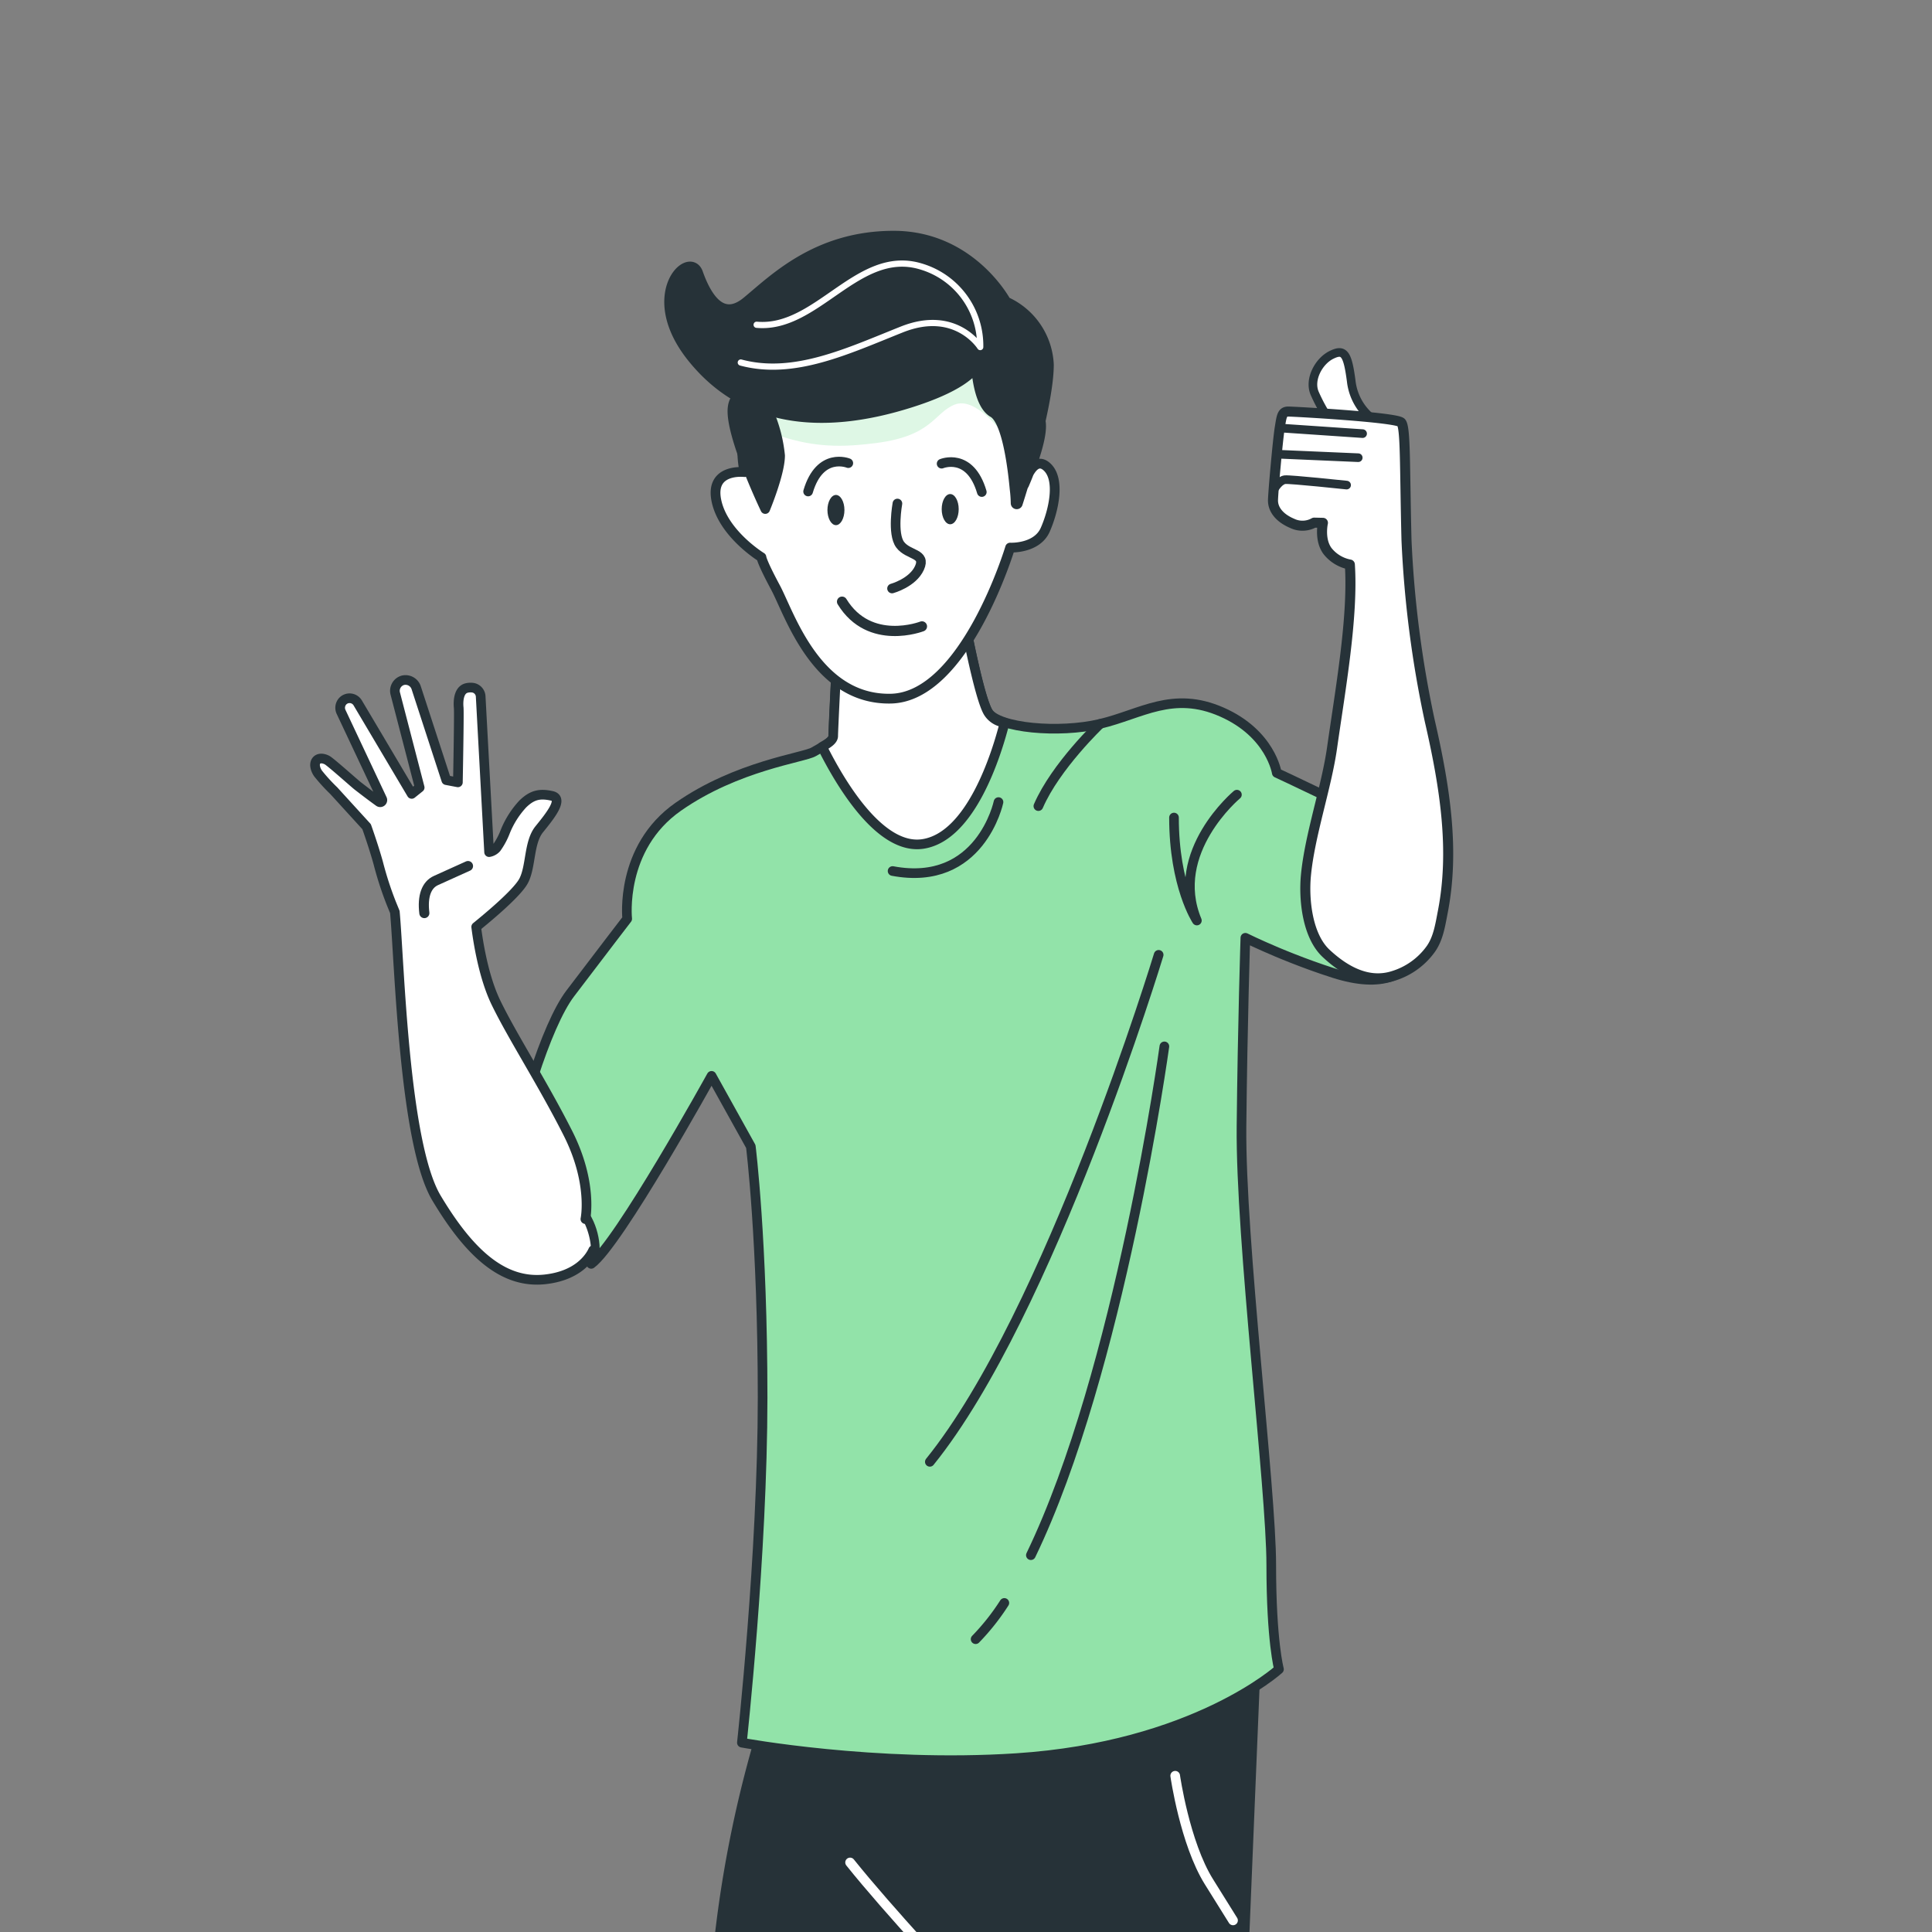 <svg id="Layer_1" data-name="Layer 1" xmlns="http://www.w3.org/2000/svg" xmlns:xlink="http://www.w3.org/1999/xlink" viewBox="0 0 500 500"><rect x="0" y="0" width="500" height="500" fill="#808080" stroke="none"/><defs><clipPath id="clip-path"><rect width="500" height="500" style="fill:none"/></clipPath><clipPath id="clip-path-2"><path d="M151.5,315.5s2-9.3-4.5-22.18-14.36-25-18.64-33.83c-3.16-6.52-4.59-15.42-5.12-19.61,1.21-1,10.54-8.48,12.32-12,1.9-3.72,1.26-9.88,4-13.27s6.44-7.93,3.26-8.64-5.13-.22-7.51,2.08a23.27,23.27,0,0,0-4.55,7.17,18.78,18.78,0,0,1-2.28,4.25,3.3,3.3,0,0,1-1.9,1.06l-2.18-40.26A2.42,2.42,0,0,0,122.5,178a4.3,4.3,0,0,0-1.7.05c-2.21.51-2.23,3.69-2.09,5.09s-.21,19.33-.21,19.33l-3-.57-7.77-23.85a2.91,2.91,0,0,0-3.43-2,2.83,2.83,0,0,0-2,3.46l6.31,24.3-2.06,1.65L92.59,181.93a2.45,2.45,0,0,0-3.82-.54,2.52,2.52,0,0,0-.48,2.89L98.9,206.82a.56.56,0,0,1-.84.69c-2.12-1.53-3.55-2.63-5.44-4.09-.81-.61-7.11-6.27-8-6.72-2.6-1.3-4.09.8-2.31,3.47a46.26,46.26,0,0,0,4.07,4.46l8.5,9.32s1.79,5,3,9.36a88.48,88.48,0,0,0,3.37,10.42l.94,2.3c1.21,13.3,2.35,59.88,10.76,74,8.53,14.27,17.28,22.28,28.15,21.06,8.15-.91,11.38-5.26,12.42-7.55" style="fill:none;stroke:#263238;stroke-linecap:round;stroke-linejoin:round;stroke-width:2.5px"/></clipPath></defs><title>HI_BRO</title><g style="clip-path:url(#clip-path)"><path d="M263.36,476.53s-23.87,80.26-26.92,88.38.51,10.16,6.6,20.83,13.67,26.42,15.2,39.62,25.9,83.31,25.9,83.31S276.52,729.5,275,728s-14.22-3-21.84-5.08-10.67-3-10.67-3-.51,2.54-.51-4.58S246,701.56,246.55,699s-29.92-50.8-46.68-86.86-17.78-57.41-14.74-99.57a305.77,305.77,0,0,1,15.75-76.19l65.53,7.11Z" style="fill:#263238;stroke:#263238;stroke-linecap:round;stroke-linejoin:round;stroke-width:2.496px"/><path d="M325,430s-5.3,129.83-6.32,149.65-5.58,41.65-2,60.44-5.08,43.18-9.65,64.52-6.6,28.44-5.08,31,4.06,7.11,4.06,9.65,1,6.1-1,6.1-16.76,4.57-25.4,8.13-17.78,6.09-18.79,4.57-4.58-8.64-4.58-21.84,4.58-24.89,3.05-38.1-2.54-51.31-2-72.13.75-51.42.24-62.59S246.23,482,246.23,482l-13.85-33.94Z" style="fill:#263238;stroke:#263238;stroke-linecap:round;stroke-linejoin:round;stroke-width:2.496px"/><path d="M248.72,514.47S230,494.5,220,482" style="fill:none;stroke:#fff;stroke-linecap:round;stroke-linejoin:round;stroke-width:2.496px"/><path d="M304.14,459.56S306.63,477,312.87,487l6.24,10" style="fill:none;stroke:#fff;stroke-linecap:round;stroke-linejoin:round;stroke-width:2.496px"/><path d="M358.88,214.25c-8.64-5.08-28.45-14.22-28.45-14.22s-1.54-10.18-14.24-15.76-20.79.52-31.46,3.06-26.42,1.09-29-3S249.17,158,249.17,158l-32.51,11.17s-1,19.81-1,21.34-2.54,2.54-5.08,4.06-19.82,3.56-35.06,14.22-13.2,29-13.2,29-5.08,6.6-14.73,19.3c-3.16,4.15-6.59,12.27-9.59,21.58,0,.12,0,.24,0,.37.94.6,3.92,23,13,35.05,3,4,3.79,10.84,2,13,7-5,31.15-48.66,31.15-48.66l10.16,18.28s3.05,24.39,3.05,65S192,451,192,451s34.49,6.38,71,4c46-3,68-23,68-23s-2-7.19-2-27-8-84-7.7-113.54c.28-27,1-48.76,1-48.76s3.13,1.56,8.08,3.65c1.29.54,2.7,1.12,4.21,1.71,3.15,1.24,6.75,2.56,10.57,3.78,12.7,4.07,19.31.51,21.85-6.09S367.51,219.33,358.88,214.25Z" style="fill:#92e3a9;stroke:#263238;stroke-linecap:round;stroke-linejoin:round;stroke-width:2.496px"/><path d="M355.69,108.8a14.46,14.46,0,0,1-6-10.21c-.94-7.15-1.86-8.36-5.14-6.73s-5.82,6.36-4.33,9.89a46.24,46.24,0,0,0,3.75,6.87Z" style="fill:#fff;stroke:#263238;stroke-linecap:round;stroke-linejoin:round;stroke-width:2.234px"/><path d="M370.29,245.6c1.95-2.76,2.44-6.17,3.14-9.79,3-15.61.66-31.58-3.4-49.22A280.71,280.71,0,0,1,364,139.78c-.48-19.37-.21-29.07-1.36-30.43s-27.57-2.83-29.22-2.84-1.74,1.25-2.23,4.25-1.69,16.41-1.74,18.68,1.53,4.55,4.95,6a6.15,6.15,0,0,0,5.7-.18l2.27.05s-1,4.35,1.19,7.3a9.62,9.62,0,0,0,5.78,3.49c.9,13.63-2.46,32.37-4.6,47.42-1.47,10.37-5.82,22.7-6.78,33.17-.56,6.15.37,15.52,5.25,20.06,4.63,4.32,10.62,7.83,17.1,5.9A18.67,18.67,0,0,0,370.29,245.6Z" style="fill:#fff;stroke:#263238;stroke-linecap:round;stroke-linejoin:round;stroke-width:2.598px"/><path d="M330,126.21s1.17-1.93,2.57-2.07,15.93,1.4,15.93,1.4" style="fill:none;stroke:#263238;stroke-linecap:round;stroke-linejoin:round;stroke-width:2.234px"/><line x1="330.99" y1="117.56" x2="351.51" y2="118.45" style="fill:none;stroke:#263238;stroke-linecap:round;stroke-linejoin:round;stroke-width:2.234px"/><line x1="331.15" y1="110.76" x2="352.64" y2="112.22" style="fill:none;stroke:#263238;stroke-linecap:round;stroke-linejoin:round;stroke-width:2.234px"/><path d="M299.86,247.11s-28.13,92.72-59.22,131.21" style="fill:none;stroke:#263238;stroke-linecap:round;stroke-linejoin:round;stroke-width:2.496px"/><path d="M259.92,414.84a59.17,59.17,0,0,1-7.43,9.38" style="fill:none;stroke:#263238;stroke-linecap:round;stroke-linejoin:round;stroke-width:2.496px"/><path d="M301.34,270.8s-11.51,84-34.55,131.68" style="fill:none;stroke:#263238;stroke-linecap:round;stroke-linejoin:round;stroke-width:2.496px"/><path d="M320.11,205.66s-17.77,14.8-10.36,32.57c0,0-5.92-8.88-5.92-26.65" style="fill:none;stroke:#263238;stroke-linecap:round;stroke-linejoin:round;stroke-width:2.496px"/><path d="M284.73,187.33s-11.52,10.92-16,21.29" style="fill:none;stroke:#263238;stroke-linecap:round;stroke-linejoin:round;stroke-width:2.496px"/><path d="M258.41,207.58S253.75,229.7,231,225.42" style="fill:none;stroke:#263238;stroke-linecap:round;stroke-linejoin:round;stroke-width:2.496px"/><g style="clip-path:url(#clip-path-2)"><path d="M151,316s2.5-9.82-4-22.7-14.36-25-18.64-33.83c-3.16-6.52-4.59-15.42-5.12-19.61,1.21-1,10.54-8.48,12.32-12,1.9-3.72,1.26-9.88,4-13.27s6.44-7.93,3.26-8.64-5.13-.22-7.51,2.08a23.27,23.27,0,0,0-4.55,7.17,18.78,18.78,0,0,1-2.28,4.25,3.3,3.3,0,0,1-1.9,1.06l-2.18-40.26A2.42,2.42,0,0,0,122.5,178a4.3,4.3,0,0,0-1.7.05c-2.21.51-2.23,3.69-2.09,5.09s-.21,19.33-.21,19.33l-3-.57-7.77-23.85a2.91,2.91,0,0,0-3.43-2,2.83,2.83,0,0,0-2,3.46l6.31,24.3-2.06,1.65L92.59,181.93a2.45,2.45,0,0,0-3.82-.54,2.52,2.52,0,0,0-.48,2.89L98.9,206.82a.56.56,0,0,1-.84.69c-3-2.18-4.65-3.5-8.19-6.18-7.05-5.35-10.22-6.34-7.59-1.16.8,1.58,2.87,3.14,4.07,4.46l8.5,9.32s1.79,5,3,9.36a88.48,88.48,0,0,0,3.37,10.42l.94,2.3c1.21,13.3,2.35,59.88,10.76,74,8.53,14.27,17.28,22.28,28.15,21.06,8.15-.91,10.88-4.76,11.92-7.05A18.24,18.24,0,0,0,151,316Z" style="fill:#fff"/></g><path d="M151.5,315.5s2-9.3-4.5-22.18-14.36-25-18.64-33.83c-3.16-6.52-4.59-15.42-5.12-19.61,1.21-1,10.54-8.48,12.32-12,1.9-3.72,1.26-9.88,4-13.27s6.44-7.93,3.26-8.64-5.13-.22-7.51,2.08a23.27,23.27,0,0,0-4.55,7.17,18.78,18.78,0,0,1-2.28,4.25,3.3,3.3,0,0,1-1.9,1.06l-2.18-40.26A2.42,2.42,0,0,0,122.5,178a4.3,4.3,0,0,0-1.7.05c-2.21.51-2.23,3.69-2.09,5.09s-.21,19.33-.21,19.33l-3-.57-7.77-23.85a2.91,2.91,0,0,0-3.43-2,2.83,2.83,0,0,0-2,3.46l6.31,24.3-2.06,1.65L92.59,181.93a2.45,2.45,0,0,0-3.82-.54,2.52,2.52,0,0,0-.48,2.89L98.9,206.82a.56.56,0,0,1-.84.69c-2.12-1.53-3.55-2.63-5.44-4.09-.81-.61-7.11-6.27-8-6.72-2.6-1.3-4.09.8-2.31,3.47a46.26,46.26,0,0,0,4.07,4.46l8.5,9.32s1.79,5,3,9.36a88.48,88.48,0,0,0,3.37,10.42l.94,2.3c1.21,13.3,2.35,59.88,10.76,74,8.53,14.27,17.28,22.28,28.15,21.06,8.15-.91,11.38-5.26,12.42-7.55" style="fill:none;stroke:#263238;stroke-linecap:round;stroke-linejoin:round;stroke-width:2.5px"/><path d="M121.12,224.13l-8.3,3.75c-2.43,1.1-3.54,4-3,8.43" style="fill:none;stroke:#263238;stroke-linecap:round;stroke-linejoin:round;stroke-width:2.61px"/><path d="M239,218.39c-11.17,1.87-21.51-15.64-26.24-25.12,1.62-.92,2.87-1.75,2.87-2.81,0-1.53,1-21.34,1-21.34L249.17,158s4.07,22.35,6.61,26.41A5.7,5.7,0,0,0,260,187C257.87,195.4,251.29,216.35,239,218.39Z" style="fill:#fff;stroke:#263238;stroke-linecap:round;stroke-linejoin:round;stroke-width:2.496px"/><path d="M265.06,125.38s2.18-7.82,5.82-4.62,1.82,11.37-.37,16.34-9.09,4.62-9.09,4.62-11.63,38.73-30.91,39.09-26.18-22-29.82-28.78-3.63-7.82-3.63-7.82-9.82-6-11.64-14.57,7.27-7.46,7.27-7.46a26.81,26.81,0,0,1,2.91-18.83c5.46-9.95,46.18-11.73,57.09-7.11s16.37,8.53,16.73,13.5S265.06,125.38,265.06,125.38Z" style="fill:#fff;stroke:#263238;stroke-linecap:round;stroke-linejoin:round;stroke-width:2.525px"/><path d="M232.25,130.31s-1.42,7.82.71,10.66,6.75,2.13,5,6-7.1,5.33-7.1,5.33" style="fill:none;stroke:#263238;stroke-linecap:round;stroke-linejoin:round;stroke-width:2.496px"/><path d="M238.6,162.11s-13.54,5.26-20.68-6.4" style="fill:none;stroke:#263238;stroke-linecap:round;stroke-linejoin:round;stroke-width:2.641px"/><path d="M219.54,119.86s-7.34-3-10.4,7.34" style="fill:none;stroke:#263238;stroke-linecap:round;stroke-linejoin:round;stroke-width:2.496px"/><path d="M243.69,120s7.34-3.06,10.4,7.34" style="fill:none;stroke:#263238;stroke-linecap:round;stroke-linejoin:round;stroke-width:2.496px"/><path d="M214.14,132c0,2.16,1,3.91,2.2,3.91s2.2-1.75,2.2-3.91-1-3.91-2.2-3.91S214.14,129.84,214.14,132Z" style="fill:#263238"/><ellipse cx="245.91" cy="131.77" rx="2.2" ry="3.91" style="fill:#263238"/><path d="M258.76,90.26l-58.9,8.26.86,13.93c8.64,3,15.55,3.47,24.61,2.37,16.09-1.67,16.18-7.89,21.74-10.11s12.54,7.65,12.54,7.65Z" style="fill:#92e3a9;opacity:0.3"/><path d="M189.57,105.56c-.76,6.93,8.48,26.2,8.48,26.2s3.86-9.25,3.86-13.87a37.54,37.54,0,0,0-3.07-11.57C199.6,104,190.33,98.62,189.57,105.56Z" style="fill:#263238;stroke:#263238;stroke-linecap:round;stroke-linejoin:round;stroke-width:2.458px"/><path d="M271.17,94.36a18.55,18.55,0,0,0-11-16.08s-9-17-28.9-17-30.91,11.29-37.87,17-11-1.89-13-7.55-13.94,5.69-1,21.73,32.37,19.06,56.28,11.45,17-15.06,17-15.06-.51,14.88,4.48,17.71c3.65,2.1,5.14,13.94,5.71,20a34.63,34.63,0,0,1,.26,3.67S271.17,105.62,271.17,94.36Z" style="fill:#263238;stroke:#263238;stroke-linecap:round;stroke-linejoin:round;stroke-width:3.093px"/><path d="M195.82,84.05C211.4,85.48,222,64.16,238.17,68.91a21.4,21.4,0,0,1,15.51,20.91s-6.32-10.11-20.27-4.56-27.91,12.26-41.69,8.56" style="fill:none;stroke:#fff;stroke-linecap:round;stroke-linejoin:round;stroke-width:1.606px"/></g></svg>